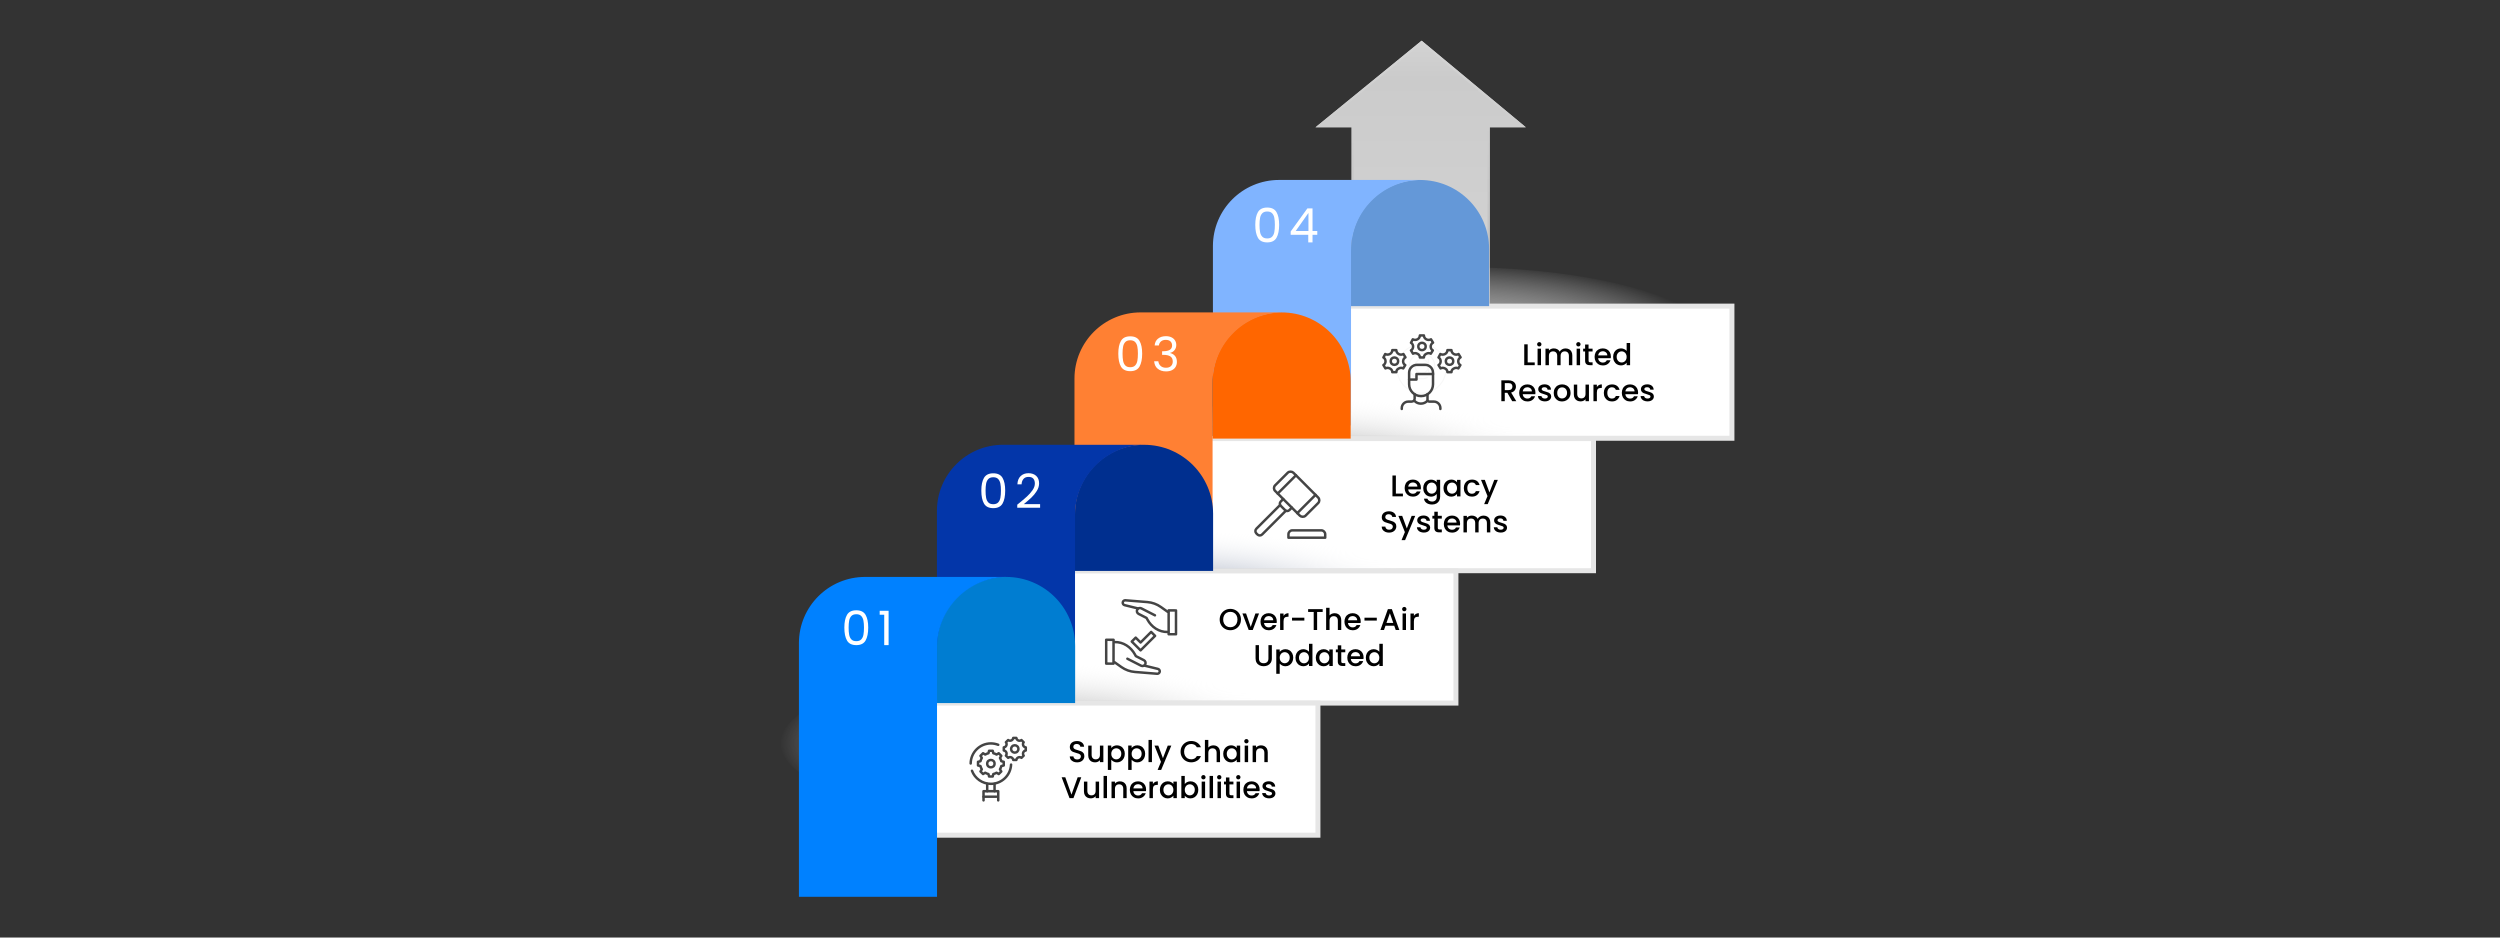 <svg xmlns="http://www.w3.org/2000/svg" xmlns:xlink="http://www.w3.org/1999/xlink" id="Layer_1" viewBox="0 0 1000 375"><rect x="0" y="0" width="1000" height="375" fill="#333333" stroke="none"/><defs><style>.cls-1{fill:#0081ff;}.cls-1,.cls-2,.cls-3,.cls-4,.cls-5,.cls-6,.cls-7,.cls-8,.cls-9,.cls-10,.cls-11,.cls-12,.cls-13,.cls-14,.cls-15,.cls-16,.cls-17{stroke-width:0px;}.cls-2{fill:#000;}.cls-18{stroke:#f7f7f7;stroke-width:.44px;}.cls-18,.cls-19{stroke-miterlimit:10;}.cls-18,.cls-20{fill:none;}.cls-3{fill:#ff8033;}.cls-4{fill:url(#Degradado_sin_nombre_3);}.cls-19{stroke:#e6e6e6;stroke-width:2px;}.cls-19,.cls-16{fill:#fff;}.cls-5{fill:#6498d8;}.cls-6{fill:#f7f7f7;}.cls-7{fill:url(#Degradado_sin_nombre_162);}.cls-8{fill:#0336a9;}.cls-9{fill:url(#Degradado_sin_nombre_16);}.cls-20{stroke:#444;stroke-linecap:round;stroke-linejoin:round;}.cls-10{fill:url(#Degradado_sin_nombre_162-3);}.cls-11{fill:url(#Degradado_sin_nombre_11);}.cls-12{fill:url(#Degradado_sin_nombre_162-2);}.cls-13{fill:#80b4ff;}.cls-14{fill:#007dd1;}.cls-15{fill:#002f8f;}.cls-17{fill:#f60;}</style><linearGradient id="Degradado_sin_nombre_11" x1="568.26" y1="16.28" x2="568.26" y2="122.45" gradientUnits="userSpaceOnUse"><stop offset="0" stop-color="#d3d3d3"></stop><stop offset=".14" stop-color="#cbcbcb"></stop><stop offset="1" stop-color="#d4d4d4"></stop></linearGradient><linearGradient id="Degradado_sin_nombre_3" x1="568.26" y1="16.28" x2="568.26" y2="122.45" gradientUnits="userSpaceOnUse"><stop offset="0" stop-color="#d4d4d4"></stop><stop offset="1" stop-color="#bebebe"></stop></linearGradient><radialGradient id="Degradado_sin_nombre_162" cx="582.8" cy="138.98" fx="582.8" fy="138.98" r="105.43" gradientTransform="translate(.36 90.07) rotate(.45) scale(1 .32)" gradientUnits="userSpaceOnUse"><stop offset=".24" stop-color="#a8a8a8"></stop><stop offset="1" stop-color="#fff" stop-opacity="0"></stop></radialGradient><radialGradient id="Degradado_sin_nombre_162-2" cx="527.42" cy="191.96" fx="527.42" fy="191.96" r="105.43" gradientTransform="translate(.5 126.57) rotate(.45) scale(1 .32)" xlink:href="#Degradado_sin_nombre_162"></radialGradient><radialGradient id="Degradado_sin_nombre_16" cx="472.4" cy="244.91" fx="472.4" fy="244.91" r="105.43" gradientTransform="translate(.63 163.05) rotate(.45) scale(1 .32)" gradientUnits="userSpaceOnUse"><stop offset=".24" stop-color="#929cb2"></stop><stop offset="1" stop-color="#fff" stop-opacity="0"></stop></radialGradient><radialGradient id="Degradado_sin_nombre_162-3" cx="417.2" cy="297.77" fx="417.2" fy="297.77" r="105.43" gradientTransform="translate(.76 199.47) rotate(.45) scale(1 .32)" xlink:href="#Degradado_sin_nombre_162"></radialGradient></defs><polygon class="cls-11" points="610.31 50.9 568.64 16.28 526.22 50.9 540.64 50.9 540.64 122.45 595.88 122.45 595.88 50.9 610.31 50.9"></polygon><path class="cls-4" d="M568.63,17.42l39.25,32.61h-12.88v71.55h-53.49V50.03h-12.85l39.96-32.61M568.64,16.28l-42.42,34.62h14.43v71.55h55.24V50.9h14.43l-41.67-34.62h0Z"></path><path class="cls-7" d="M687.66,138.52c0,17.49-46.95,31.67-104.86,31.67s-104.86-14.18-104.86-31.67,46.95-31.67,104.86-31.67,104.86,14.18,104.86,31.67Z"></path><rect class="cls-19" x="492.97" y="122.45" width="199.8" height="52.85"></rect><path class="cls-5" d="M595.64,122.45h-55.24v-22.84c0-15.25,12.37-27.62,27.62-27.62h0c15.25,0,27.62,12.36,27.62,27.62v22.84Z"></path><path class="cls-13" d="M540.41,170.19h-55.24v-71.74c0-14.62,11.85-26.47,26.47-26.47h56.99c-15.59,0-28.22,12.64-28.22,28.22v69.98Z"></path><ellipse class="cls-12" cx="527.42" cy="191.49" rx="104.86" ry="31.67"></ellipse><rect class="cls-19" x="441.97" y="175.43" width="195.43" height="52.85"></rect><path class="cls-17" d="M540.27,175.43h-55.24v-22.84c0-15.25,12.37-27.62,27.62-27.62h0c15.25,0,27.62,12.37,27.62,27.62v22.84Z"></path><path class="cls-3" d="M485.03,223.17h-55.24v-71.74c0-14.62,11.85-26.47,26.47-26.47h56.99c-15.59,0-28.22,12.64-28.22,28.22v69.98Z"></path><path class="cls-9" d="M577.25,244.44c0,17.49-46.95,31.67-104.86,31.67s-104.86-14.18-104.86-31.67,46.95-31.67,104.86-31.67,104.86,14.18,104.86,31.67Z"></path><rect class="cls-19" x="396.97" y="228.38" width="185.4" height="52.85"></rect><path class="cls-15" d="M485.24,228.38h-55.24v-22.84c0-15.25,12.37-27.62,27.62-27.62h0c15.25,0,27.62,12.37,27.62,27.62v22.84Z"></path><path class="cls-8" d="M430.01,276.12h-55.24v-71.74c0-14.62,11.85-26.47,26.47-26.47h56.99c-15.59,0-28.22,12.64-28.22,28.22v69.98Z"></path><ellipse class="cls-10" cx="417.2" cy="297.3" rx="104.86" ry="31.67"></ellipse><rect class="cls-19" x="331.97" y="281.23" width="195.2" height="52.85"></rect><path class="cls-14" d="M430.05,281.23h-55.24v-22.84c0-15.25,12.36-27.62,27.62-27.62h0c15.25,0,27.62,12.37,27.62,27.62v22.84Z"></path><path class="cls-1" d="M374.81,358.72h-55.24v-101.48c0-14.62,11.85-26.47,26.47-26.47h56.99c-15.59,0-28.22,12.64-28.22,28.22v99.72Z"></path><path class="cls-16" d="M503.17,84.85c.71-1.22,1.95-1.83,3.72-1.83s3,.61,3.71,1.83c.71,1.22,1.06,2.92,1.06,5.1s-.36,3.94-1.06,5.17-1.95,1.84-3.71,1.84-3.02-.61-3.72-1.84-1.06-2.95-1.06-5.17.36-3.88,1.06-5.1ZM509.73,87.15c-.14-.77-.44-1.38-.89-1.85-.45-.47-1.1-.7-1.95-.7s-1.52.24-1.97.7c-.45.47-.75,1.09-.89,1.85-.15.77-.22,1.7-.22,2.8s.07,2.1.22,2.87c.14.77.44,1.39.89,1.86s1.11.7,1.97.7,1.5-.23,1.95-.7.75-1.09.89-1.86c.15-.77.22-1.73.22-2.87s-.07-2.04-.22-2.8Z"></path><path class="cls-16" d="M516.27,93.91v-1.31l6.67-9.23h2.07v9.04h1.9v1.5h-1.9v3.06h-1.71v-3.06h-7.03ZM523.38,85.17l-5.11,7.24h5.11v-7.24Z"></path><path class="cls-16" d="M448.38,136.36c.71-1.22,1.95-1.83,3.72-1.83s3,.61,3.71,1.83,1.06,2.92,1.06,5.1-.36,3.94-1.06,5.17-1.94,1.84-3.71,1.84-3.01-.62-3.72-1.84c-.71-1.23-1.06-2.95-1.06-5.17s.35-3.88,1.06-5.1ZM454.94,138.66c-.15-.77-.44-1.38-.89-1.85s-1.1-.7-1.95-.7-1.52.23-1.97.7-.75,1.09-.89,1.85c-.15.77-.22,1.7-.22,2.8s.07,2.1.22,2.87c.15.77.44,1.39.89,1.86s1.11.7,1.97.7,1.5-.23,1.95-.7.75-1.09.89-1.86c.15-.77.22-1.73.22-2.87s-.07-2.04-.22-2.8Z"></path><path class="cls-16" d="M463.22,135.46c.81-.66,1.86-.99,3.15-.99.86,0,1.61.16,2.23.47.63.31,1.1.73,1.42,1.26.32.53.49,1.13.49,1.8,0,.79-.23,1.46-.67,2.03s-1.04.94-1.76,1.1v.09c.82.2,1.48.6,1.96,1.2.48.6.72,1.38.72,2.34,0,.72-.17,1.37-.49,1.95-.33.58-.82,1.03-1.48,1.36s-1.45.49-2.38.49c-1.34,0-2.44-.35-3.31-1.05s-1.34-1.7-1.44-2.99h1.67c.09.76.4,1.38.93,1.86.53.48,1.24.72,2.13.72s1.56-.23,2.02-.69c.46-.46.69-1.06.69-1.79,0-.95-.32-1.63-.95-2.05s-1.59-.63-2.87-.63h-.44v-1.44h.46c1.17-.01,2.04-.21,2.64-.58.6-.37.89-.95.89-1.74,0-.67-.22-1.21-.65-1.62-.44-.4-1.06-.61-1.87-.61s-1.42.2-1.9.61c-.48.41-.77.95-.86,1.63h-1.69c.09-1.17.54-2.08,1.35-2.74Z"></path><path class="cls-16" d="M393.59,191.15c.71-1.22,1.95-1.83,3.72-1.83s3,.61,3.71,1.83,1.06,2.92,1.06,5.1-.35,3.94-1.06,5.17-1.94,1.84-3.71,1.84-3.01-.61-3.72-1.84c-.71-1.23-1.06-2.95-1.06-5.17s.35-3.88,1.06-5.1ZM400.15,193.45c-.15-.77-.44-1.38-.89-1.85-.45-.47-1.1-.7-1.95-.7s-1.52.23-1.97.7c-.45.47-.75,1.09-.89,1.85s-.22,1.7-.22,2.8.07,2.1.22,2.87.44,1.39.89,1.86c.45.47,1.1.7,1.97.7s1.5-.23,1.95-.7c.45-.47.75-1.09.89-1.86.15-.77.22-1.73.22-2.87s-.07-2.04-.22-2.8Z"></path><path class="cls-16" d="M410.69,198.69c.91-.83,1.68-1.7,2.31-2.6.63-.91.94-1.79.94-2.67,0-.82-.2-1.47-.6-1.95-.4-.48-1.04-.71-1.93-.71s-1.53.27-2.01.81c-.47.54-.73,1.26-.77,2.16h-1.67c.05-1.42.48-2.51,1.29-3.29.81-.77,1.86-1.16,3.13-1.16s2.34.36,3.11,1.08c.77.72,1.15,1.72,1.15,2.98,0,1.05-.31,2.07-.94,3.07-.63,1-1.34,1.87-2.14,2.62-.8.75-1.82,1.63-3.06,2.63h6.54v1.44h-9.14v-1.23c1.61-1.29,2.87-2.35,3.78-3.18Z"></path><path class="cls-16" d="M338.8,245.94c.71-1.22,1.95-1.83,3.72-1.83s3,.61,3.71,1.83,1.06,2.92,1.06,5.1-.35,3.94-1.06,5.17-1.94,1.84-3.71,1.84-3.01-.61-3.72-1.84c-.71-1.23-1.06-2.95-1.06-5.17s.35-3.88,1.06-5.1ZM345.37,248.24c-.15-.77-.44-1.38-.89-1.85-.45-.47-1.1-.7-1.95-.7s-1.52.23-1.97.7c-.45.47-.75,1.09-.89,1.85s-.22,1.7-.22,2.8.07,2.1.22,2.87.44,1.39.89,1.86c.45.47,1.1.7,1.97.7s1.5-.23,1.95-.7c.45-.47.75-1.09.89-1.86.15-.77.22-1.73.22-2.87s-.07-2.04-.22-2.8Z"></path><path class="cls-16" d="M351.87,245.89v-1.58h3.57v13.74h-1.75v-12.16h-1.82Z"></path><path class="cls-18" d="M578.4,147.49c0,5.4-4.37,9.77-9.77,9.77s-9.77-4.37-9.77-9.77,4.37-9.77,9.77-9.77,9.77,4.37,9.77,9.77Z"></path><path class="cls-6" d="M574.11,146.4c0,1.96-.7,3.08-1.77,3.08-.73,0-1.21-.46-1.21-1.23v-.24c-.46.92-1.35,1.47-2.46,1.47-1.63,0-2.87-1.25-2.87-3s1.23-2.98,2.87-2.98c1.1,0,1.98.54,2.44,1.44v-1.39h.53v4.55c0,.66.33.91.76.91.75,0,1.26-.93,1.26-2.59,0-2.8-1.99-4.67-4.85-4.67s-4.86,1.94-4.86,4.76,1.96,4.77,4.82,4.77c.69,0,1.54-.15,2.2-.51l.15.43c-.68.36-1.61.53-2.35.53-3.12,0-5.29-2.15-5.29-5.22s2.2-5.2,5.33-5.2,5.3,2.06,5.3,5.09ZM571.13,146.48c0-1.5-1.03-2.5-2.4-2.5s-2.38,1.01-2.38,2.5,1.01,2.51,2.38,2.51,2.4-1.01,2.4-2.51Z"></path><path class="cls-2" d="M611.07,144.97h2.82v1.1h-4.19v-8.34h1.37v7.24Z"></path><path class="cls-2" d="M615.1,138.33c-.17-.17-.25-.38-.25-.62s.08-.46.25-.62.38-.25.62-.25.44.08.61.25.25.38.25.62-.08.46-.25.62-.37.25-.61.25-.46-.08-.62-.25ZM616.4,139.46v6.61h-1.37v-6.61h1.37Z"></path><path class="cls-2" d="M627.6,139.68c.41.22.74.54.97.96.24.42.35.94.35,1.54v3.9h-1.36v-3.7c0-.59-.15-1.05-.44-1.36-.3-.32-.7-.47-1.21-.47s-.92.16-1.22.47c-.3.32-.45.77-.45,1.36v3.7h-1.36v-3.7c0-.59-.15-1.05-.44-1.36-.3-.32-.7-.47-1.21-.47s-.92.16-1.22.47c-.3.32-.45.77-.45,1.36v3.7h-1.37v-6.61h1.37v.76c.22-.27.51-.48.85-.64.34-.15.71-.23,1.1-.23.53,0,1,.11,1.42.34s.74.55.96.97c.2-.4.51-.72.94-.95.42-.24.88-.35,1.37-.35.52,0,.99.11,1.4.32Z"></path><path class="cls-2" d="M630.74,138.33c-.17-.17-.25-.38-.25-.62s.08-.46.25-.62.38-.25.62-.25.44.08.61.25.25.38.25.62-.08.46-.25.62-.37.25-.61.25-.46-.08-.62-.25ZM632.03,139.46v6.61h-1.37v-6.61h1.37Z"></path><path class="cls-2" d="M635.43,140.58v3.66c0,.25.06.43.17.53.12.11.31.16.59.16h.84v1.14h-1.08c-.62,0-1.09-.14-1.42-.43-.33-.29-.49-.76-.49-1.4v-3.66h-.78v-1.12h.78v-1.64h1.38v1.64h1.61v1.12h-1.61Z"></path><path class="cls-2" d="M644.31,143.28h-5.05c.04.53.24.95.59,1.27.35.32.78.48,1.3.48.74,0,1.26-.31,1.56-.92h1.48c-.2.61-.56,1.11-1.09,1.49-.52.39-1.17.58-1.95.58-.63,0-1.2-.14-1.7-.43-.5-.28-.89-.68-1.18-1.2-.28-.52-.43-1.11-.43-1.79s.14-1.28.41-1.79c.28-.52.66-.91,1.16-1.19.5-.28,1.07-.42,1.72-.42s1.18.14,1.67.41c.49.27.87.65,1.14,1.15.27.49.41,1.06.41,1.7,0,.25-.02.47-.05.67ZM642.93,142.17c0-.5-.19-.91-.54-1.21-.35-.3-.79-.46-1.31-.46-.47,0-.88.15-1.21.45s-.54.71-.6,1.22h3.66Z"></path><path class="cls-2" d="M645.66,140.97c.28-.51.65-.91,1.13-1.19.48-.28,1.01-.43,1.59-.43.43,0,.86.09,1.28.28.42.19.75.44,1,.75v-3.19h1.38v8.88h-1.38v-1c-.22.32-.53.58-.93.79-.4.21-.85.31-1.36.31-.58,0-1.1-.15-1.58-.44-.48-.29-.85-.7-1.13-1.22-.28-.52-.41-1.12-.41-1.78s.14-1.25.41-1.76ZM650.38,141.57c-.19-.34-.43-.59-.74-.77-.3-.18-.63-.26-.98-.26s-.68.09-.98.26c-.3.17-.55.42-.74.76-.19.33-.28.73-.28,1.18s.09.86.28,1.2c.19.34.44.61.74.79.31.18.63.27.98.27s.68-.09.98-.26.55-.43.74-.77c.19-.34.28-.74.28-1.19s-.09-.85-.28-1.19Z"></path><path class="cls-2" d="M604.87,160.47l-1.92-3.34h-1.04v3.34h-1.37v-8.34h2.88c.64,0,1.18.11,1.63.34.44.22.78.52,1,.9.22.38.33.8.33,1.26,0,.54-.16,1.04-.47,1.48-.32.44-.8.75-1.46.91l2.06,3.46h-1.63ZM601.91,156.04h1.51c.51,0,.9-.13,1.16-.38.26-.26.39-.6.39-1.03s-.13-.77-.38-1.01c-.26-.24-.64-.37-1.16-.37h-1.51v2.8Z"></path><path class="cls-2" d="M614.14,157.68h-5.05c.04.53.24.95.59,1.27.35.32.78.48,1.3.48.74,0,1.26-.31,1.56-.92h1.48c-.2.61-.56,1.11-1.09,1.49-.52.39-1.17.58-1.95.58-.63,0-1.2-.14-1.7-.43-.5-.28-.89-.68-1.18-1.2-.28-.52-.43-1.11-.43-1.79s.14-1.28.41-1.79c.28-.52.66-.91,1.16-1.19.5-.28,1.07-.42,1.72-.42s1.18.14,1.67.41c.49.27.87.65,1.14,1.15.27.49.41,1.06.41,1.7,0,.25-.02.47-.05.67ZM612.76,156.57c0-.5-.19-.91-.54-1.21-.35-.3-.79-.46-1.31-.46-.47,0-.88.15-1.21.45s-.54.71-.6,1.22h3.66Z"></path><path class="cls-2" d="M616.53,160.3c-.41-.19-.74-.44-.98-.77-.24-.32-.37-.69-.38-1.09h1.42c.02.28.16.51.4.7.24.19.55.28.92.28s.68-.07.89-.22c.21-.15.32-.34.32-.57,0-.25-.12-.43-.35-.55s-.61-.25-1.12-.4c-.5-.14-.9-.27-1.21-.4-.31-.13-.58-.32-.81-.59-.23-.26-.34-.61-.34-1.04,0-.35.1-.67.31-.97s.51-.52.89-.69c.39-.17.83-.25,1.34-.25.75,0,1.36.19,1.82.57.46.38.71.9.74,1.55h-1.37c-.02-.3-.14-.53-.36-.71-.22-.18-.51-.26-.88-.26s-.64.07-.83.2c-.19.14-.29.32-.29.54,0,.18.06.32.19.44s.28.21.47.28c.18.07.46.15.82.26.48.13.87.26,1.18.39.31.13.57.33.8.58.22.26.34.6.35,1.02,0,.38-.1.71-.31,1.01s-.5.53-.88.7-.83.25-1.34.25-.99-.09-1.4-.28Z"></path><path class="cls-2" d="M623.11,160.15c-.5-.28-.9-.68-1.19-1.2-.29-.52-.43-1.11-.43-1.79s.15-1.27.44-1.79c.3-.52.7-.92,1.21-1.2.51-.28,1.08-.42,1.72-.42s1.2.14,1.72.42.92.68,1.21,1.2c.3.52.44,1.12.44,1.79s-.15,1.27-.46,1.79c-.3.52-.72.92-1.24,1.21-.52.28-1.1.43-1.73.43s-1.19-.14-1.69-.43ZM625.79,159.14c.31-.17.56-.42.75-.76.19-.34.29-.74.29-1.22s-.09-.89-.28-1.22c-.18-.33-.43-.58-.73-.75-.3-.17-.63-.25-.98-.25s-.68.08-.98.25-.54.42-.71.75c-.18.33-.26.74-.26,1.22,0,.71.18,1.26.55,1.65.36.39.82.58,1.37.58.35,0,.68-.08.99-.25Z"></path><path class="cls-2" d="M635.58,153.86v6.61h-1.37v-.78c-.22.27-.5.49-.85.64-.35.16-.72.23-1.11.23-.52,0-.99-.11-1.4-.32-.41-.22-.74-.54-.97-.96-.24-.42-.35-.94-.35-1.54v-3.89h1.36v3.68c0,.59.15,1.05.44,1.36.3.32.7.47,1.21.47s.92-.16,1.22-.47c.3-.32.45-.77.45-1.36v-3.68h1.37Z"></path><path class="cls-2" d="M639.55,154.03c.33-.19.73-.28,1.18-.28v1.42h-.35c-.54,0-.94.14-1.22.41-.28.27-.41.74-.41,1.42v3.48h-1.37v-6.61h1.37v.96c.2-.34.47-.6.8-.79Z"></path><path class="cls-2" d="M641.95,155.37c.28-.52.66-.91,1.15-1.19s1.05-.42,1.68-.42c.8,0,1.46.19,1.99.57.52.38.88.92,1.06,1.63h-1.48c-.12-.33-.31-.58-.58-.77-.26-.18-.6-.28-1-.28-.56,0-1.01.2-1.34.59-.33.4-.5.95-.5,1.66s.17,1.27.5,1.67c.33.4.78.6,1.34.6.79,0,1.32-.35,1.57-1.04h1.48c-.19.67-.55,1.21-1.08,1.6-.53.4-1.18.59-1.97.59-.63,0-1.19-.14-1.68-.43-.49-.28-.87-.68-1.15-1.2-.28-.52-.41-1.11-.41-1.79s.14-1.28.41-1.79Z"></path><path class="cls-2" d="M655.2,157.68h-5.05c.04.53.24.95.59,1.27.35.32.78.48,1.3.48.74,0,1.26-.31,1.56-.92h1.48c-.2.61-.56,1.11-1.09,1.49-.52.39-1.17.58-1.95.58-.63,0-1.2-.14-1.7-.43-.5-.28-.89-.68-1.18-1.2-.28-.52-.43-1.11-.43-1.79s.14-1.28.41-1.79c.28-.52.66-.91,1.16-1.19.5-.28,1.07-.42,1.72-.42s1.18.14,1.67.41c.49.27.87.65,1.14,1.15.27.49.41,1.06.41,1.7,0,.25-.02.47-.05.67ZM653.82,156.57c0-.5-.19-.91-.54-1.21-.35-.3-.79-.46-1.31-.46-.47,0-.88.15-1.21.45s-.54.71-.6,1.22h3.66Z"></path><path class="cls-2" d="M657.6,160.3c-.41-.19-.74-.44-.98-.77-.24-.32-.37-.69-.38-1.09h1.42c.02.28.16.51.4.7.24.19.55.28.92.28s.68-.07.89-.22c.21-.15.32-.34.32-.57,0-.25-.12-.43-.35-.55s-.61-.25-1.12-.4c-.5-.14-.9-.27-1.21-.4-.31-.13-.58-.32-.81-.59-.23-.26-.34-.61-.34-1.04,0-.35.1-.67.31-.97s.51-.52.89-.69c.39-.17.83-.25,1.34-.25.75,0,1.36.19,1.82.57.46.38.71.9.74,1.55h-1.37c-.02-.3-.14-.53-.36-.71-.22-.18-.51-.26-.88-.26s-.64.07-.83.2c-.19.14-.29.32-.29.54,0,.18.06.32.19.44s.28.21.47.28c.18.07.46.15.82.26.48.13.87.26,1.18.39.31.13.57.33.8.58.22.26.34.6.35,1.02,0,.38-.1.71-.31,1.01s-.5.53-.88.7-.83.25-1.34.25-.99-.09-1.4-.28Z"></path><path class="cls-2" d="M558.35,197.44h2.82v1.1h-4.19v-8.34h1.37v7.24Z"></path><path class="cls-2" d="M568.33,195.75h-5.05c.04.53.24.95.59,1.27.35.32.78.48,1.3.48.74,0,1.26-.31,1.56-.92h1.48c-.2.61-.56,1.11-1.09,1.49-.52.39-1.17.58-1.95.58-.63,0-1.2-.14-1.7-.43-.5-.28-.89-.68-1.18-1.2-.28-.52-.43-1.11-.43-1.79s.14-1.28.41-1.79c.28-.52.66-.91,1.16-1.19.5-.28,1.07-.42,1.72-.42s1.18.14,1.67.41c.49.27.87.65,1.14,1.15.27.49.41,1.06.41,1.7,0,.25-.02.47-.05.67ZM566.95,194.65c0-.5-.19-.91-.54-1.21-.35-.3-.79-.46-1.31-.46-.47,0-.88.15-1.21.45s-.54.71-.6,1.22h3.66Z"></path><path class="cls-2" d="M573.75,192.13c.4.2.71.46.93.76v-.96h1.38v6.72c0,.61-.13,1.15-.38,1.63-.26.48-.63.85-1.11,1.12-.48.27-1.06.41-1.73.41-.9,0-1.64-.21-2.23-.63-.59-.42-.93-.99-1.01-1.71h1.36c.1.34.33.62.67.83s.75.32,1.22.32c.55,0,1-.17,1.34-.5s.51-.82.51-1.46v-1.1c-.23.31-.55.57-.94.79-.4.21-.85.32-1.35.32-.58,0-1.1-.15-1.58-.44-.48-.29-.85-.7-1.13-1.22-.28-.52-.41-1.12-.41-1.78s.14-1.25.41-1.76c.28-.51.65-.91,1.13-1.19.48-.28,1-.43,1.58-.43.51,0,.97.1,1.36.31ZM574.39,194.05c-.19-.34-.43-.59-.74-.77-.3-.18-.63-.26-.98-.26s-.68.09-.98.26c-.3.17-.55.42-.74.76-.19.33-.28.73-.28,1.18s.09.86.28,1.2c.19.34.44.61.74.79.31.18.63.27.98.27s.68-.09.98-.26.55-.43.74-.77c.19-.34.28-.74.28-1.19s-.09-.85-.28-1.19Z"></path><path class="cls-2" d="M577.81,193.45c.28-.51.65-.91,1.13-1.19.48-.28,1-.43,1.58-.43.52,0,.97.1,1.36.31s.7.46.93.76v-.96h1.38v6.61h-1.38v-.98c-.23.31-.55.57-.95.78-.4.21-.86.31-1.37.31-.57,0-1.09-.15-1.56-.44-.47-.29-.85-.7-1.12-1.22-.28-.52-.41-1.12-.41-1.78s.14-1.25.41-1.76ZM582.53,194.05c-.19-.34-.43-.59-.74-.77-.3-.18-.63-.26-.98-.26s-.68.09-.98.26c-.3.17-.55.42-.74.76-.19.33-.28.73-.28,1.18s.09.86.28,1.2c.19.34.44.61.74.79.31.18.63.27.98.27s.68-.09.98-.26.55-.43.74-.77c.19-.34.28-.74.28-1.19s-.09-.85-.28-1.19Z"></path><path class="cls-2" d="M585.95,193.44c.28-.52.66-.91,1.15-1.19s1.05-.42,1.68-.42c.8,0,1.46.19,1.99.57.52.38.88.92,1.06,1.63h-1.48c-.12-.33-.31-.58-.58-.77-.26-.18-.6-.28-1-.28-.56,0-1.01.2-1.34.59-.33.4-.5.95-.5,1.66s.17,1.27.5,1.67c.33.4.78.6,1.34.6.79,0,1.32-.35,1.57-1.04h1.48c-.19.67-.55,1.21-1.08,1.6-.53.4-1.18.59-1.97.59-.63,0-1.19-.14-1.68-.43-.49-.28-.87-.68-1.15-1.2-.28-.52-.41-1.11-.41-1.79s.14-1.28.41-1.79Z"></path><path class="cls-2" d="M599.14,191.94l-4.06,9.72h-1.42l1.34-3.22-2.6-6.5h1.52l1.86,5.04,1.93-5.04h1.42Z"></path><path class="cls-2" d="M554.12,212.74c-.45-.2-.8-.47-1.06-.83s-.38-.78-.38-1.26h1.46c.03.36.17.66.43.89.25.23.61.35,1.06.35s.84-.11,1.1-.34c.26-.23.4-.52.4-.88,0-.28-.08-.51-.25-.68-.16-.18-.37-.31-.61-.41-.24-.1-.58-.2-1.01-.31-.54-.14-.99-.29-1.33-.44-.34-.15-.63-.38-.87-.69-.24-.31-.36-.73-.36-1.25,0-.48.12-.9.36-1.26s.58-.64,1.01-.83c.43-.19.93-.29,1.5-.29.81,0,1.47.2,1.99.61.52.4.8.96.86,1.66h-1.51c-.02-.3-.17-.56-.43-.78-.26-.22-.61-.32-1.04-.32-.39,0-.71.1-.96.3-.25.2-.37.49-.37.86,0,.26.08.47.23.63.16.16.35.29.59.39.24.1.57.2.98.31.55.15,1,.3,1.35.46.35.15.64.39.89.7s.37.74.37,1.27c0,.42-.11.82-.34,1.2-.23.38-.56.68-1,.91-.44.23-.95.34-1.54.34-.56,0-1.06-.1-1.51-.29Z"></path><path class="cls-2" d="M566.09,206.34l-4.06,9.72h-1.42l1.34-3.22-2.6-6.5h1.52l1.86,5.04,1.93-5.04h1.42Z"></path><path class="cls-2" d="M568.12,212.77c-.41-.19-.74-.44-.98-.77-.24-.32-.37-.69-.38-1.09h1.42c.02.28.16.51.4.7.24.19.55.28.92.28s.68-.07.89-.22c.21-.15.32-.34.32-.57,0-.25-.12-.43-.35-.55s-.61-.25-1.12-.4c-.5-.14-.9-.27-1.21-.4-.31-.13-.58-.32-.81-.59-.23-.26-.34-.61-.34-1.04,0-.35.1-.67.31-.97s.51-.52.89-.69c.39-.17.83-.25,1.34-.25.75,0,1.36.19,1.82.57.46.38.71.9.74,1.55h-1.37c-.02-.3-.14-.53-.36-.71-.22-.18-.51-.26-.88-.26s-.64.07-.83.2c-.19.14-.29.32-.29.54,0,.18.06.32.19.44s.28.21.47.28c.18.07.46.15.82.26.48.13.87.26,1.18.39.31.13.57.33.8.58.22.26.34.6.35,1.02,0,.38-.1.71-.31,1.01s-.5.53-.88.7-.83.25-1.34.25-.99-.09-1.4-.28Z"></path><path class="cls-2" d="M575.12,207.45v3.66c0,.25.06.43.17.53.12.11.31.16.59.16h.84v1.14h-1.08c-.62,0-1.09-.14-1.42-.43-.33-.29-.49-.76-.49-1.4v-3.66h-.78v-1.12h.78v-1.64h1.38v1.64h1.61v1.12h-1.61Z"></path><path class="cls-2" d="M584,210.15h-5.05c.04.53.24.95.59,1.27.35.32.78.48,1.3.48.74,0,1.26-.31,1.56-.92h1.48c-.2.61-.56,1.11-1.09,1.49-.52.39-1.17.58-1.95.58-.63,0-1.2-.14-1.7-.43-.5-.28-.89-.68-1.18-1.2-.28-.52-.43-1.11-.43-1.79s.14-1.28.41-1.79c.28-.52.66-.91,1.16-1.19.5-.28,1.07-.42,1.72-.42s1.18.14,1.67.41c.49.27.87.65,1.14,1.15.27.49.41,1.06.41,1.7,0,.25-.02.47-.05.67ZM582.62,209.05c0-.5-.19-.91-.54-1.21-.35-.3-.79-.46-1.31-.46-.47,0-.88.15-1.21.45s-.54.71-.6,1.22h3.66Z"></path><path class="cls-2" d="M594.8,206.55c.41.22.74.54.97.96.24.42.35.94.35,1.54v3.9h-1.36v-3.7c0-.59-.15-1.05-.44-1.36-.3-.32-.7-.47-1.21-.47s-.92.16-1.22.47c-.3.32-.45.77-.45,1.36v3.7h-1.36v-3.7c0-.59-.15-1.05-.44-1.36-.3-.32-.7-.47-1.21-.47s-.92.16-1.22.47c-.3.32-.45.77-.45,1.36v3.7h-1.37v-6.61h1.37v.76c.22-.27.51-.48.85-.64.34-.15.71-.23,1.1-.23.53,0,1,.11,1.42.34s.74.55.96.97c.2-.4.51-.72.94-.95.42-.24.88-.35,1.37-.35.52,0,.99.11,1.4.32Z"></path><path class="cls-2" d="M598.87,212.77c-.41-.19-.74-.44-.98-.77-.24-.32-.37-.69-.38-1.09h1.42c.02.28.16.51.4.7.24.19.55.28.92.28s.68-.07.89-.22c.21-.15.32-.34.32-.57,0-.25-.12-.43-.35-.55s-.61-.25-1.12-.4c-.5-.14-.9-.27-1.21-.4-.31-.13-.58-.32-.81-.59-.23-.26-.34-.61-.34-1.04,0-.35.1-.67.31-.97s.51-.52.89-.69c.39-.17.83-.25,1.34-.25.75,0,1.36.19,1.82.57.46.38.71.9.74,1.55h-1.37c-.02-.3-.14-.53-.36-.71-.22-.18-.51-.26-.88-.26s-.64.07-.83.2c-.19.14-.29.32-.29.54,0,.18.06.32.19.44s.28.21.47.28c.18.07.46.15.82.26.48.13.87.26,1.18.39.31.13.57.33.8.58.22.26.34.6.35,1.02,0,.38-.1.71-.31,1.01s-.5.53-.88.7-.83.25-1.34.25-.99-.09-1.4-.28Z"></path><path class="cls-2" d="M489.99,251.54c-.65-.36-1.17-.87-1.55-1.52-.38-.65-.57-1.39-.57-2.2s.19-1.55.57-2.2c.38-.65.9-1.15,1.55-1.52.65-.36,1.37-.55,2.14-.55s1.5.18,2.15.55c.65.36,1.17.87,1.54,1.52.38.65.56,1.38.56,2.2s-.19,1.55-.56,2.2c-.38.65-.89,1.16-1.54,1.52-.65.36-1.37.55-2.15.55s-1.49-.18-2.14-.55ZM493.61,250.51c.43-.25.77-.61,1.01-1.08.24-.47.37-1.01.37-1.63s-.12-1.16-.37-1.62c-.24-.46-.58-.82-1.01-1.07-.43-.25-.92-.37-1.48-.37s-1.04.12-1.48.37c-.43.25-.77.6-1.01,1.07s-.37,1-.37,1.62.12,1.16.37,1.63c.24.47.58.83,1.01,1.08.43.25.92.38,1.48.38s1.04-.13,1.48-.38Z"></path><path class="cls-2" d="M500.3,250.77l1.87-5.39h1.45l-2.52,6.61h-1.63l-2.51-6.61h1.46l1.87,5.39Z"></path><path class="cls-2" d="M510.67,249.2h-5.05c.04.53.24.95.59,1.27.35.32.78.48,1.3.48.74,0,1.26-.31,1.56-.92h1.48c-.2.61-.56,1.11-1.09,1.49-.52.39-1.17.58-1.95.58-.63,0-1.2-.14-1.7-.43-.5-.28-.89-.68-1.18-1.2-.28-.52-.43-1.11-.43-1.79s.14-1.28.41-1.79c.28-.52.66-.91,1.16-1.19.5-.28,1.07-.42,1.72-.42s1.18.14,1.67.41c.49.27.87.65,1.14,1.15.27.49.41,1.06.41,1.7,0,.25-.02.47-.05.67ZM509.29,248.1c0-.5-.19-.91-.54-1.21-.35-.3-.79-.46-1.31-.46-.47,0-.88.15-1.21.45s-.54.71-.6,1.22h3.66Z"></path><path class="cls-2" d="M514.22,245.56c.33-.19.73-.28,1.18-.28v1.42h-.35c-.54,0-.94.14-1.22.41-.28.27-.41.74-.41,1.42v3.48h-1.37v-6.61h1.37v.96c.2-.34.47-.6.8-.79Z"></path><path class="cls-2" d="M521.74,247.08v1.15h-4.93v-1.15h4.93Z"></path><path class="cls-2" d="M529.07,243.66v1.12h-2.22v7.22h-1.37v-7.22h-2.23v-1.12h5.82Z"></path><path class="cls-2" d="M535.22,245.6c.4.22.71.54.94.96.23.42.34.94.34,1.54v3.9h-1.36v-3.7c0-.59-.15-1.05-.44-1.36-.3-.32-.7-.47-1.21-.47s-.92.16-1.22.47c-.3.32-.45.77-.45,1.36v3.7h-1.37v-8.88h1.37v3.04c.23-.28.53-.5.88-.65.36-.15.75-.23,1.17-.23.5,0,.95.11,1.35.32Z"></path><path class="cls-2" d="M544.25,249.2h-5.05c.04.53.24.95.59,1.27.35.32.78.48,1.3.48.74,0,1.26-.31,1.56-.92h1.48c-.2.61-.56,1.11-1.09,1.49-.52.39-1.17.58-1.95.58-.63,0-1.2-.14-1.7-.43-.5-.28-.89-.68-1.18-1.2-.28-.52-.43-1.11-.43-1.79s.14-1.28.41-1.79c.28-.52.66-.91,1.16-1.19.5-.28,1.07-.42,1.72-.42s1.18.14,1.67.41c.49.27.87.65,1.14,1.15.27.49.41,1.06.41,1.7,0,.25-.02.47-.05.67ZM542.87,248.1c0-.5-.19-.91-.54-1.21-.35-.3-.79-.46-1.31-.46-.47,0-.88.15-1.21.45s-.54.71-.6,1.22h3.66Z"></path><path class="cls-2" d="M550.72,247.08v1.15h-4.93v-1.15h4.93Z"></path><path class="cls-2" d="M557.69,250.29h-3.49l-.6,1.7h-1.43l2.99-8.35h1.58l2.99,8.35h-1.44l-.6-1.7ZM557.31,249.18l-1.36-3.88-1.37,3.88h2.72Z"></path><path class="cls-2" d="M561.1,244.26c-.17-.17-.25-.38-.25-.62s.08-.46.25-.62.38-.25.62-.25.44.08.61.25.25.38.25.62-.08.46-.25.62-.37.25-.61.25-.46-.08-.62-.25ZM562.4,245.39v6.61h-1.37v-6.61h1.37Z"></path><path class="cls-2" d="M566.36,245.56c.33-.19.73-.28,1.18-.28v1.42h-.35c-.54,0-.94.14-1.22.41-.28.27-.41.74-.41,1.42v3.48h-1.37v-6.61h1.37v.96c.2-.34.47-.6.8-.79Z"></path><path class="cls-2" d="M503.58,258.06v5.32c0,.63.17,1.11.5,1.43.33.32.79.48,1.39.48s1.07-.16,1.4-.48c.33-.32.5-.8.5-1.43v-5.32h1.37v5.29c0,.68-.15,1.26-.44,1.73-.3.47-.69.82-1.19,1.06-.5.23-1.04.35-1.64.35s-1.15-.12-1.64-.35c-.49-.23-.88-.58-1.17-1.06-.29-.47-.43-1.05-.43-1.73v-5.29h1.37Z"></path><path class="cls-2" d="M512.82,259.99c.4-.21.85-.31,1.36-.31.58,0,1.1.14,1.58.43.48.28.85.68,1.12,1.19.27.51.41,1.1.41,1.76s-.14,1.26-.41,1.78c-.27.52-.65.93-1.12,1.22-.48.29-1,.44-1.58.44-.5,0-.95-.1-1.34-.31-.39-.2-.71-.46-.96-.76v4.1h-1.37v-9.76h1.37v.97c.23-.3.55-.56.95-.77ZM515.61,261.88c-.19-.33-.44-.58-.74-.76-.31-.17-.64-.26-.99-.26s-.67.09-.98.26c-.31.18-.56.43-.74.77-.19.34-.28.73-.28,1.19s.09.85.28,1.19c.19.34.44.6.74.77s.63.26.98.26.68-.09.99-.27c.31-.18.56-.44.74-.79.19-.34.28-.74.28-1.2s-.09-.85-.28-1.18Z"></path><path class="cls-2" d="M518.6,261.3c.28-.51.65-.91,1.13-1.19.48-.28,1.01-.43,1.59-.43.43,0,.86.09,1.28.28.42.19.75.44,1,.75v-3.19h1.38v8.88h-1.38v-1c-.22.32-.53.58-.93.79-.4.21-.85.31-1.36.31-.58,0-1.1-.15-1.58-.44-.48-.29-.85-.7-1.13-1.22-.28-.52-.41-1.12-.41-1.78s.14-1.25.41-1.76ZM523.31,261.9c-.19-.34-.43-.59-.74-.77-.3-.18-.63-.26-.98-.26s-.68.09-.98.26c-.3.17-.55.42-.74.76-.19.33-.28.73-.28,1.18s.09.86.28,1.2c.19.34.44.61.74.79.31.18.63.27.98.27s.68-.09.98-.26.55-.43.74-.77c.19-.34.28-.74.28-1.19s-.09-.85-.28-1.19Z"></path><path class="cls-2" d="M526.73,261.3c.28-.51.65-.91,1.13-1.19.48-.28,1-.43,1.58-.43.52,0,.97.1,1.36.31s.7.46.93.76v-.96h1.38v6.61h-1.38v-.98c-.23.31-.55.57-.95.78-.4.21-.86.31-1.37.31-.57,0-1.09-.15-1.56-.44-.47-.29-.85-.7-1.12-1.22-.28-.52-.41-1.12-.41-1.78s.14-1.25.41-1.76ZM531.45,261.9c-.19-.34-.43-.59-.74-.77-.3-.18-.63-.26-.98-.26s-.68.09-.98.26c-.3.17-.55.42-.74.76-.19.33-.28.73-.28,1.18s.09.86.28,1.2c.19.34.44.61.74.79.31.18.63.27.98.27s.68-.09.98-.26.55-.43.74-.77c.19-.34.28-.74.28-1.19s-.09-.85-.28-1.19Z"></path><path class="cls-2" d="M536.51,260.9v3.66c0,.25.06.43.17.53.12.11.31.16.59.16h.84v1.14h-1.08c-.62,0-1.09-.14-1.42-.43-.33-.29-.49-.76-.49-1.4v-3.66h-.78v-1.12h.78v-1.64h1.38v1.64h1.61v1.12h-1.61Z"></path><path class="cls-2" d="M545.39,263.6h-5.05c.04.53.24.95.59,1.27.35.32.78.48,1.3.48.74,0,1.26-.31,1.56-.92h1.48c-.2.61-.56,1.11-1.09,1.49-.52.39-1.17.58-1.95.58-.63,0-1.2-.14-1.7-.43-.5-.28-.89-.68-1.18-1.2-.28-.52-.43-1.11-.43-1.79s.14-1.28.41-1.79c.28-.52.66-.91,1.16-1.19.5-.28,1.07-.42,1.72-.42s1.18.14,1.67.41c.49.27.87.65,1.14,1.15.27.49.41,1.06.41,1.7,0,.25-.02.47-.05.67ZM544.01,262.5c0-.5-.19-.91-.54-1.21-.35-.3-.79-.46-1.31-.46-.47,0-.88.15-1.21.45s-.54.71-.6,1.22h3.66Z"></path><path class="cls-2" d="M546.74,261.3c.28-.51.65-.91,1.13-1.19.48-.28,1.01-.43,1.59-.43.43,0,.86.09,1.28.28.42.19.75.44,1,.75v-3.19h1.38v8.88h-1.38v-1c-.22.32-.53.58-.93.79-.4.21-.85.31-1.36.31-.58,0-1.1-.15-1.58-.44-.48-.29-.85-.7-1.13-1.22-.28-.52-.41-1.12-.41-1.78s.14-1.25.41-1.76ZM551.45,261.9c-.19-.34-.43-.59-.74-.77-.3-.18-.63-.26-.98-.26s-.68.09-.98.26c-.3.17-.55.42-.74.76-.19.33-.28.73-.28,1.18s.09.86.28,1.2c.19.34.44.61.74.79.31.18.63.27.98.27s.68-.09.98-.26.55-.43.74-.77c.19-.34.28-.74.28-1.19s-.09-.85-.28-1.19Z"></path><path class="cls-2" d="M429.34,304.64c-.45-.2-.8-.47-1.06-.83s-.38-.78-.38-1.26h1.46c.03.36.17.66.43.89.25.23.61.35,1.06.35s.84-.11,1.1-.34c.26-.23.4-.52.4-.88,0-.28-.08-.51-.25-.68-.16-.18-.37-.31-.61-.41-.24-.1-.58-.2-1.01-.31-.54-.14-.99-.29-1.33-.44-.34-.15-.63-.38-.87-.69-.24-.31-.36-.73-.36-1.25,0-.48.12-.9.36-1.26s.58-.64,1.01-.83c.43-.19.93-.29,1.5-.29.81,0,1.47.2,1.99.61.52.4.8.96.86,1.66h-1.51c-.02-.3-.17-.56-.43-.78-.26-.22-.61-.32-1.04-.32-.39,0-.71.1-.96.3-.25.2-.37.49-.37.86,0,.26.08.47.23.63.16.16.35.29.59.39.24.1.57.2.98.31.55.15,1,.3,1.35.46.35.15.64.39.89.7s.37.74.37,1.27c0,.42-.11.82-.34,1.2-.23.38-.56.68-1,.91-.44.23-.95.34-1.54.34-.56,0-1.06-.1-1.51-.29Z"></path><path class="cls-2" d="M441.34,298.24v6.61h-1.37v-.78c-.22.27-.5.49-.85.64-.35.16-.72.23-1.11.23-.52,0-.99-.11-1.4-.32-.41-.22-.74-.54-.97-.96-.24-.42-.35-.94-.35-1.54v-3.89h1.36v3.68c0,.59.15,1.05.44,1.36.3.32.7.47,1.21.47s.92-.16,1.22-.47c.3-.32.45-.77.45-1.36v-3.68h1.37Z"></path><path class="cls-2" d="M445.45,298.44c.4-.21.85-.31,1.36-.31.58,0,1.1.14,1.58.43.48.28.85.68,1.12,1.19.27.51.41,1.1.41,1.76s-.14,1.26-.41,1.78c-.27.52-.65.93-1.12,1.22-.48.29-1,.44-1.58.44-.5,0-.95-.1-1.34-.31-.39-.2-.71-.46-.96-.76v4.1h-1.37v-9.76h1.37v.97c.23-.3.55-.56.95-.77ZM448.24,300.33c-.19-.33-.44-.58-.74-.76-.31-.17-.64-.26-.99-.26s-.67.09-.98.26c-.31.18-.56.43-.74.77-.19.34-.28.73-.28,1.19s.09.85.28,1.19c.19.34.44.6.74.77s.63.26.98.26.68-.09.99-.27c.31-.18.56-.44.74-.79.19-.34.28-.74.28-1.2s-.09-.85-.28-1.18Z"></path><path class="cls-2" d="M453.59,298.44c.4-.21.85-.31,1.36-.31.58,0,1.1.14,1.58.43.48.28.85.68,1.12,1.19.27.51.41,1.1.41,1.76s-.14,1.26-.41,1.78c-.27.52-.65.93-1.12,1.22-.48.29-1,.44-1.58.44-.5,0-.95-.1-1.34-.31-.39-.2-.71-.46-.96-.76v4.1h-1.37v-9.76h1.37v.97c.23-.3.55-.56.95-.77ZM456.38,300.33c-.19-.33-.44-.58-.74-.76-.31-.17-.64-.26-.99-.26s-.67.09-.98.26c-.31.18-.56.43-.74.77-.19.34-.28.73-.28,1.19s.09.85.28,1.19c.19.34.44.6.74.77s.63.26.98.26.68-.09.99-.27c.31-.18.56-.44.74-.79.19-.34.28-.74.28-1.2s-.09-.85-.28-1.18Z"></path><path class="cls-2" d="M460.78,295.97v8.88h-1.37v-8.88h1.37Z"></path><path class="cls-2" d="M468.53,298.24l-4.06,9.72h-1.42l1.34-3.22-2.6-6.5h1.52l1.86,5.04,1.93-5.04h1.42Z"></path><path class="cls-2" d="M472.8,298.47c.38-.65.9-1.15,1.55-1.52.65-.36,1.37-.55,2.14-.55.89,0,1.68.22,2.37.65.69.44,1.19,1.05,1.51,1.85h-1.64c-.22-.44-.52-.77-.9-.98s-.83-.32-1.33-.32c-.55,0-1.04.12-1.48.37-.43.25-.77.6-1.01,1.07s-.37,1-.37,1.62.12,1.16.37,1.62c.24.46.58.82,1.01,1.07.43.25.92.38,1.48.38.5,0,.95-.11,1.33-.32.38-.22.68-.54.9-.98h1.64c-.31.8-.81,1.42-1.51,1.85-.69.43-1.48.65-2.37.65-.78,0-1.5-.18-2.15-.55-.65-.36-1.16-.87-1.54-1.52-.38-.65-.57-1.38-.57-2.2s.19-1.55.57-2.2Z"></path><path class="cls-2" d="M486.73,298.46c.4.22.71.54.94.96.23.42.34.94.34,1.54v3.9h-1.36v-3.7c0-.59-.15-1.05-.44-1.36-.3-.32-.7-.47-1.21-.47s-.92.16-1.22.47c-.3.32-.45.77-.45,1.36v3.7h-1.37v-8.88h1.37v3.04c.23-.28.53-.5.88-.65.36-.15.75-.23,1.17-.23.5,0,.95.11,1.35.32Z"></path><path class="cls-2" d="M489.7,299.75c.28-.51.65-.91,1.13-1.19.48-.28,1-.43,1.58-.43.52,0,.97.1,1.36.31s.7.46.93.76v-.96h1.38v6.61h-1.38v-.98c-.23.31-.55.57-.95.78-.4.21-.86.31-1.37.31-.57,0-1.09-.15-1.56-.44-.47-.29-.85-.7-1.12-1.22-.28-.52-.41-1.12-.41-1.78s.14-1.25.41-1.76ZM494.42,300.35c-.19-.34-.43-.59-.74-.77-.3-.18-.63-.26-.98-.26s-.68.09-.98.26c-.3.17-.55.42-.74.76-.19.33-.28.73-.28,1.18s.09.86.28,1.2c.19.34.44.61.74.79.31.18.63.27.98.27s.68-.09.98-.26.55-.43.74-.77c.19-.34.28-.74.28-1.19s-.09-.85-.28-1.19Z"></path><path class="cls-2" d="M497.95,297.11c-.17-.17-.25-.38-.25-.62s.08-.46.25-.62.38-.25.62-.25.44.08.61.25.25.38.25.62-.08.46-.25.62-.37.25-.61.25-.46-.08-.62-.25ZM499.25,298.24v6.61h-1.37v-6.61h1.37Z"></path><path class="cls-2" d="M505.78,298.46c.41.22.73.54.97.96.23.42.35.94.35,1.54v3.9h-1.36v-3.7c0-.59-.15-1.05-.44-1.36-.3-.32-.7-.47-1.21-.47s-.92.16-1.22.47c-.3.32-.45.77-.45,1.36v3.7h-1.37v-6.61h1.37v.76c.22-.27.51-.48.86-.64.35-.15.72-.23,1.11-.23.52,0,.99.11,1.4.32Z"></path><path class="cls-2" d="M432.51,310.91l-3.13,8.34h-1.58l-3.14-8.34h1.46l2.47,6.94,2.48-6.94h1.44Z"></path><path class="cls-2" d="M439.63,312.64v6.61h-1.37v-.78c-.22.27-.5.49-.85.64-.35.16-.72.23-1.11.23-.52,0-.99-.11-1.4-.32-.41-.22-.74-.54-.97-.96-.24-.42-.35-.94-.35-1.54v-3.89h1.36v3.68c0,.59.15,1.05.44,1.36.3.32.7.47,1.21.47s.92-.16,1.22-.47c.3-.32.45-.77.45-1.36v-3.68h1.37Z"></path><path class="cls-2" d="M442.8,310.37v8.88h-1.37v-8.88h1.37Z"></path><path class="cls-2" d="M449.34,312.86c.41.22.73.54.97.96.23.42.35.94.35,1.54v3.9h-1.36v-3.7c0-.59-.15-1.05-.44-1.36-.3-.32-.7-.47-1.21-.47s-.92.16-1.22.47c-.3.32-.45.77-.45,1.36v3.7h-1.37v-6.61h1.37v.76c.22-.27.51-.48.86-.64.35-.15.72-.23,1.11-.23.52,0,.99.11,1.4.32Z"></path><path class="cls-2" d="M458.4,316.46h-5.05c.04.53.24.95.59,1.27.35.32.78.48,1.3.48.74,0,1.26-.31,1.56-.92h1.48c-.2.61-.56,1.11-1.09,1.49-.52.39-1.17.58-1.95.58-.63,0-1.2-.14-1.7-.43-.5-.28-.89-.68-1.18-1.2-.28-.52-.43-1.11-.43-1.79s.14-1.28.41-1.79c.28-.52.66-.91,1.16-1.19.5-.28,1.07-.42,1.72-.42s1.18.14,1.67.41c.49.27.87.65,1.14,1.15.27.49.41,1.06.41,1.7,0,.25-.02.47-.05.67ZM457.02,315.35c0-.5-.19-.91-.54-1.21-.35-.3-.79-.46-1.31-.46-.47,0-.88.15-1.21.45s-.54.71-.6,1.22h3.66Z"></path><path class="cls-2" d="M461.96,312.81c.33-.19.73-.28,1.18-.28v1.42h-.35c-.54,0-.94.14-1.22.41-.28.27-.41.74-.41,1.42v3.48h-1.37v-6.61h1.37v.96c.2-.34.47-.6.8-.79Z"></path><path class="cls-2" d="M464.36,314.15c.28-.51.65-.91,1.13-1.19.48-.28,1-.43,1.58-.43.52,0,.97.1,1.36.31s.7.46.93.76v-.96h1.38v6.61h-1.38v-.98c-.23.31-.55.57-.95.78-.4.21-.86.31-1.37.31-.57,0-1.09-.15-1.56-.44-.47-.29-.85-.7-1.12-1.22-.28-.52-.41-1.12-.41-1.78s.14-1.25.41-1.76ZM469.08,314.75c-.19-.34-.43-.59-.74-.77-.3-.18-.63-.26-.98-.26s-.68.09-.98.26c-.3.17-.55.42-.74.76-.19.33-.28.73-.28,1.18s.09.86.28,1.2c.19.34.44.61.74.79.31.18.63.27.98.27s.68-.09.98-.26.55-.43.74-.77c.19-.34.28-.74.28-1.19s-.09-.85-.28-1.19Z"></path><path class="cls-2" d="M474.86,312.84c.4-.2.85-.31,1.35-.31.58,0,1.11.14,1.58.42.47.28.84.68,1.12,1.19.27.52.41,1.11.41,1.77s-.14,1.26-.41,1.78c-.27.52-.65.93-1.12,1.22-.48.29-1,.44-1.58.44-.51,0-.97-.1-1.36-.3-.4-.2-.71-.46-.94-.77v.96h-1.37v-8.88h1.37v3.25c.23-.32.55-.58.95-.79ZM477.64,314.73c-.19-.33-.44-.58-.74-.76-.31-.17-.64-.26-.99-.26s-.67.09-.98.26c-.31.18-.56.43-.74.77-.19.34-.28.73-.28,1.19s.09.85.28,1.19c.19.34.44.6.74.77s.63.26.98.26.68-.09.99-.27c.31-.18.56-.44.74-.79.19-.34.28-.74.28-1.2s-.09-.85-.28-1.18Z"></path><path class="cls-2" d="M480.75,311.51c-.17-.17-.25-.38-.25-.62s.08-.46.25-.62.38-.25.62-.25.44.08.61.25.25.38.25.62-.08.46-.25.62-.37.25-.61.25-.46-.08-.62-.25ZM482.04,312.64v6.61h-1.37v-6.61h1.37Z"></path><path class="cls-2" d="M485.21,310.37v8.88h-1.37v-8.88h1.37Z"></path><path class="cls-2" d="M487.08,311.51c-.17-.17-.25-.38-.25-.62s.08-.46.25-.62.38-.25.62-.25.44.08.61.25.25.38.25.62-.08.46-.25.62-.37.25-.61.25-.46-.08-.62-.25ZM488.38,312.64v6.61h-1.37v-6.61h1.37Z"></path><path class="cls-2" d="M491.77,313.76v3.66c0,.25.06.43.17.53.12.11.31.16.59.16h.84v1.14h-1.08c-.62,0-1.09-.14-1.42-.43-.33-.29-.49-.76-.49-1.4v-3.66h-.78v-1.12h.78v-1.64h1.38v1.64h1.61v1.12h-1.61Z"></path><path class="cls-2" d="M494.71,311.51c-.17-.17-.25-.38-.25-.62s.08-.46.25-.62.38-.25.62-.25.44.08.61.25.25.38.25.62-.08.46-.25.62-.37.25-.61.25-.46-.08-.62-.25ZM496.01,312.64v6.61h-1.37v-6.61h1.37Z"></path><path class="cls-2" d="M503.82,316.46h-5.05c.04.53.24.95.59,1.27.35.32.78.48,1.3.48.74,0,1.26-.31,1.56-.92h1.48c-.2.61-.56,1.11-1.09,1.49-.52.39-1.17.58-1.95.58-.63,0-1.2-.14-1.7-.43-.5-.28-.89-.68-1.18-1.2-.28-.52-.43-1.11-.43-1.79s.14-1.28.41-1.79c.28-.52.66-.91,1.16-1.19.5-.28,1.07-.42,1.72-.42s1.18.14,1.67.41c.49.27.87.65,1.14,1.15.27.49.41,1.06.41,1.7,0,.25-.02.47-.05.67ZM502.44,315.35c0-.5-.19-.91-.54-1.21-.35-.3-.79-.46-1.31-.46-.47,0-.88.15-1.21.45s-.54.71-.6,1.22h3.66Z"></path><path class="cls-2" d="M506.22,319.08c-.41-.19-.74-.44-.98-.77-.24-.32-.37-.69-.38-1.09h1.42c.02.28.16.51.4.7.24.19.55.28.92.28s.68-.07.89-.22c.21-.15.32-.34.32-.57,0-.25-.12-.43-.35-.55s-.61-.25-1.12-.4c-.5-.14-.9-.27-1.21-.4-.31-.13-.58-.32-.81-.59-.23-.26-.34-.61-.34-1.04,0-.35.1-.67.31-.97s.51-.52.89-.69c.39-.17.83-.25,1.34-.25.75,0,1.36.19,1.82.57.46.38.71.9.74,1.55h-1.37c-.02-.3-.14-.53-.36-.71-.22-.18-.51-.26-.88-.26s-.64.07-.83.2c-.19.14-.29.32-.29.54,0,.18.06.32.19.44s.28.21.47.28c.18.07.46.15.82.26.48.13.87.26,1.18.39.31.13.57.33.8.58.22.26.34.6.35,1.02,0,.38-.1.71-.31,1.01s-.5.53-.88.7-.83.25-1.34.25-.99-.09-1.4-.28Z"></path><path class="cls-20" d="M445.84,256.83c3.46-.1,6.5,1.96,8.15,4.98l.34.63,3.22,1.64c.61.31.85,1.05.54,1.66h0c-.31.61-1.05.85-1.66.54l-5.48-2.79"></path><path class="cls-20" d="M457.8,266.25l5.36,1.31c.46.11.78.54.75,1.02h0c-.03.52-.46.92-.98.93l-8.95-.72c-1.95-.16-3.82-.83-5.41-1.96l-2.73-1.93"></path><polygon class="cls-20" points="445.41 265.46 442.48 265.44 442.48 255.91 445.42 255.92 445.41 265.46"></polygon><path class="cls-20" d="M467.06,252.79c-3.44.1-6.46-1.96-8.1-4.98l-.34-.63-3.2-1.64c-.6-.31-.84-1.05-.54-1.66h0c.31-.61,1.04-.85,1.65-.54l5.45,2.79"></path><path class="cls-20" d="M455.17,243.37l-5.33-1.31c-.46-.11-.78-.54-.75-1.02h0c.03-.52.46-.92.97-.93l8.9.72c1.94.16,3.79.83,5.38,1.96l2.72,1.93"></path><polygon class="cls-20" points="467.46 244.15 470.4 244.17 470.4 253.7 467.46 253.69 467.46 244.15"></polygon><polygon class="cls-20" points="460.46 252.77 456.23 257 454.28 255.05 452.71 256.62 456.23 260.14 462.03 254.35 460.46 252.77"></polygon><rect class="cls-20" x="513.5" y="189.1" width="10.31" height="17.18" rx="1.58" ry="1.58" transform="translate(12.12 424.64) rotate(-45)"></rect><line class="cls-20" x1="511.09" y1="197.42" x2="518.38" y2="190.13"></line><line class="cls-20" x1="518.92" y1="205.25" x2="526.21" y2="197.96"></line><path class="cls-20" d="M514.31,204.33l-9.47,9.47c-.51.51-1.35.51-1.86,0l-.44-.44c-.51-.51-.51-1.35,0-1.86l9.47-9.47"></path><path class="cls-20" d="M516.73,203.06l-1,1c-.47.47-1.22.47-1.69,0l-1.75-1.75c-.47-.47-.47-1.22,0-1.69l1-1"></path><path class="cls-20" d="M528.51,212.14h-11.56c-.87,0-1.57.7-1.57,1.57v1.37h14.7v-1.37c0-.87-.7-1.57-1.57-1.57Z"></path><path class="cls-20" d="M571,157.7v2.23c0,.39.32.71.71.71h1.84c1.43,0,2.6,1.16,2.6,2.6v.34"></path><path class="cls-20" d="M560.71,163.58v-.34c0-1.43,1.16-2.6,2.6-2.6h1.37c.65,0,1.18-.53,1.18-1.18v-1.76"></path><path class="cls-20" d="M573.21,149.07v4.64c0,2.6-2.11,4.72-4.72,4.72h-.12c-2.6,0-4.72-2.11-4.72-4.72v-4.64c0-1.73,1.4-3.13,3.13-3.13h3.29c1.73,0,3.13,1.4,3.13,3.13Z"></path><polyline class="cls-20" points="573.21 149.61 566.59 149.61 566.59 151.82 563.65 151.82"></polyline><path class="cls-20" d="M571,160.27c-.65.73-1.6,1.18-2.65,1.18h0c-.97,0-1.85-.39-2.49-1.02"></path><path class="cls-20" d="M561.24,144.52c0-.65.36-1.26.94-1.58l-.81-1.33c-.58.32-1.31.33-1.89,0-.6-.33-.95-.92-.95-1.56h-1.61c0,.64-.36,1.23-.93,1.54-.61.33-1.33.34-1.91.02l-.72,1.38c.56.31.85.89.85,1.51,0,.64-.29,1.22-.85,1.53l.81,1.33c.53-.29,1.19-.3,1.71,0,.06.04.12.07.19.1.54.27.85.83.85,1.41h1.61c0-.58.31-1.14.85-1.41.06-.03.13-.07.19-.1.52-.31,1.19-.29,1.72,0l.81-1.33c-.56-.31-.86-.89-.86-1.52Z"></path><circle class="cls-20" cx="557.77" cy="144.47" r="1.47"></circle><path class="cls-20" d="M572.27,138.64c0-.65.36-1.26.94-1.58l-.81-1.33c-.58.32-1.31.33-1.89,0-.6-.33-.95-.92-.95-1.56h-1.61c0,.64-.36,1.23-.93,1.54-.61.33-1.33.34-1.91.02l-.72,1.38c.56.31.85.89.85,1.51,0,.64-.29,1.22-.85,1.53l.81,1.33c.53-.29,1.19-.3,1.71,0,.06.04.12.07.19.1.54.27.85.83.85,1.41h1.61c0-.58.31-1.14.85-1.41.06-.03.13-.07.19-.1.52-.31,1.19-.29,1.72,0l.81-1.33c-.56-.31-.86-.89-.86-1.52Z"></path><circle class="cls-20" cx="568.8" cy="138.59" r="1.47"></circle><path class="cls-20" d="M583.29,144.52c0-.65.36-1.26.94-1.58l-.81-1.33c-.58.32-1.31.33-1.89,0-.6-.33-.95-.92-.95-1.56h-1.61c0,.64-.36,1.23-.93,1.54-.61.33-1.33.34-1.91.02l-.72,1.38c.56.31.85.89.85,1.51,0,.64-.29,1.22-.85,1.53l.81,1.33c.53-.29,1.19-.3,1.71,0,.06.04.12.07.19.1.54.27.85.83.85,1.41h1.61c0-.58.31-1.14.85-1.41.06-.03.13-.07.19-.1.52-.31,1.19-.29,1.72,0l.81-1.33c-.56-.31-.86-.89-.86-1.52Z"></path><circle class="cls-20" cx="579.82" cy="144.47" r="1.47"></circle><path class="cls-20" d="M404.43,305.84c-.2,4.29-3.74,7.7-8.07,7.7-3.46,0-6.42-2.18-7.57-5.23"></path><path class="cls-20" d="M388.27,305.39c.04-4.43,3.64-8.02,8.08-8.02,1.04,0,2.03.2,2.94.55"></path><polyline class="cls-20" points="393.41 320.15 393.41 316.48 399.29 316.48 399.29 320.15"></polyline><line class="cls-20" x1="393.41" y1="318.68" x2="398.56" y2="318.68"></line><line class="cls-20" x1="394.88" y1="313.54" x2="394.88" y2="316.48"></line><line class="cls-20" x1="397.82" y1="313.54" x2="397.82" y2="316.48"></line><path class="cls-20" d="M400.52,304.48c-.11-.46-.29-.9-.53-1.29l.52-.87-1.02-1.02-.87.52c-.39-.24-.82-.43-1.29-.53l-.25-.98h-1.45l-.25.98c-.46.11-.9.29-1.29.53l-.87-.52-1.02,1.02.52.87c-.24.39-.43.82-.53,1.29l-.98.25v1.45l.98.25c.11.46.29.9.53,1.29l-.52.87,1.02,1.02.87-.52c.39.24.82.43,1.29.53l.25.98h1.45l.25-.98c.46-.11.9-.29,1.29-.53l.87.52,1.02-1.02-.52-.87c.24-.39.43-.82.53-1.29l.98-.25v-1.45l-.98-.25Z"></path><path class="cls-20" d="M409.29,298.17h0c-.15-.37-.12-.79.08-1.13l.09-.14-.88-.88-.14.09c-.34.21-.76.24-1.13.08h0c-.36-.15-.63-.47-.73-.85l-.04-.17h-1.24l-.04.17c-.1.38-.37.69-.73.84h-.02c-.36.16-.77.13-1.11-.07l-.15-.09-.88.88.09.15c.2.34.23.75.08,1.11v.02c-.16.36-.47.63-.85.73l-.17.04v1.24l.17.04c.38.1.69.37.84.73v.02c.16.36.13.77-.07,1.11l-.09.15.88.88.14-.09c.34-.21.76-.24,1.13-.08h0c.37.15.64.47.74.86l.04.17h1.24l.04-.17c.1-.38.37-.69.73-.84h.02c.36-.16.77-.13,1.11.07l.15.09.88-.88-.09-.14c-.21-.34-.24-.76-.08-1.13h0c.15-.37.46-.64.84-.74l.17-.04v-1.24l-.17-.04c-.39-.1-.7-.37-.86-.74Z"></path><path class="cls-20" d="M406.96,298.55c.57.58.56,1.51-.02,2.08s-1.51.56-2.08-.02c-.57-.58-.56-1.51.02-2.08.58-.57,1.51-.56,2.08.02Z"></path><circle class="cls-20" cx="396.35" cy="305.46" r="1.47"></circle></svg>